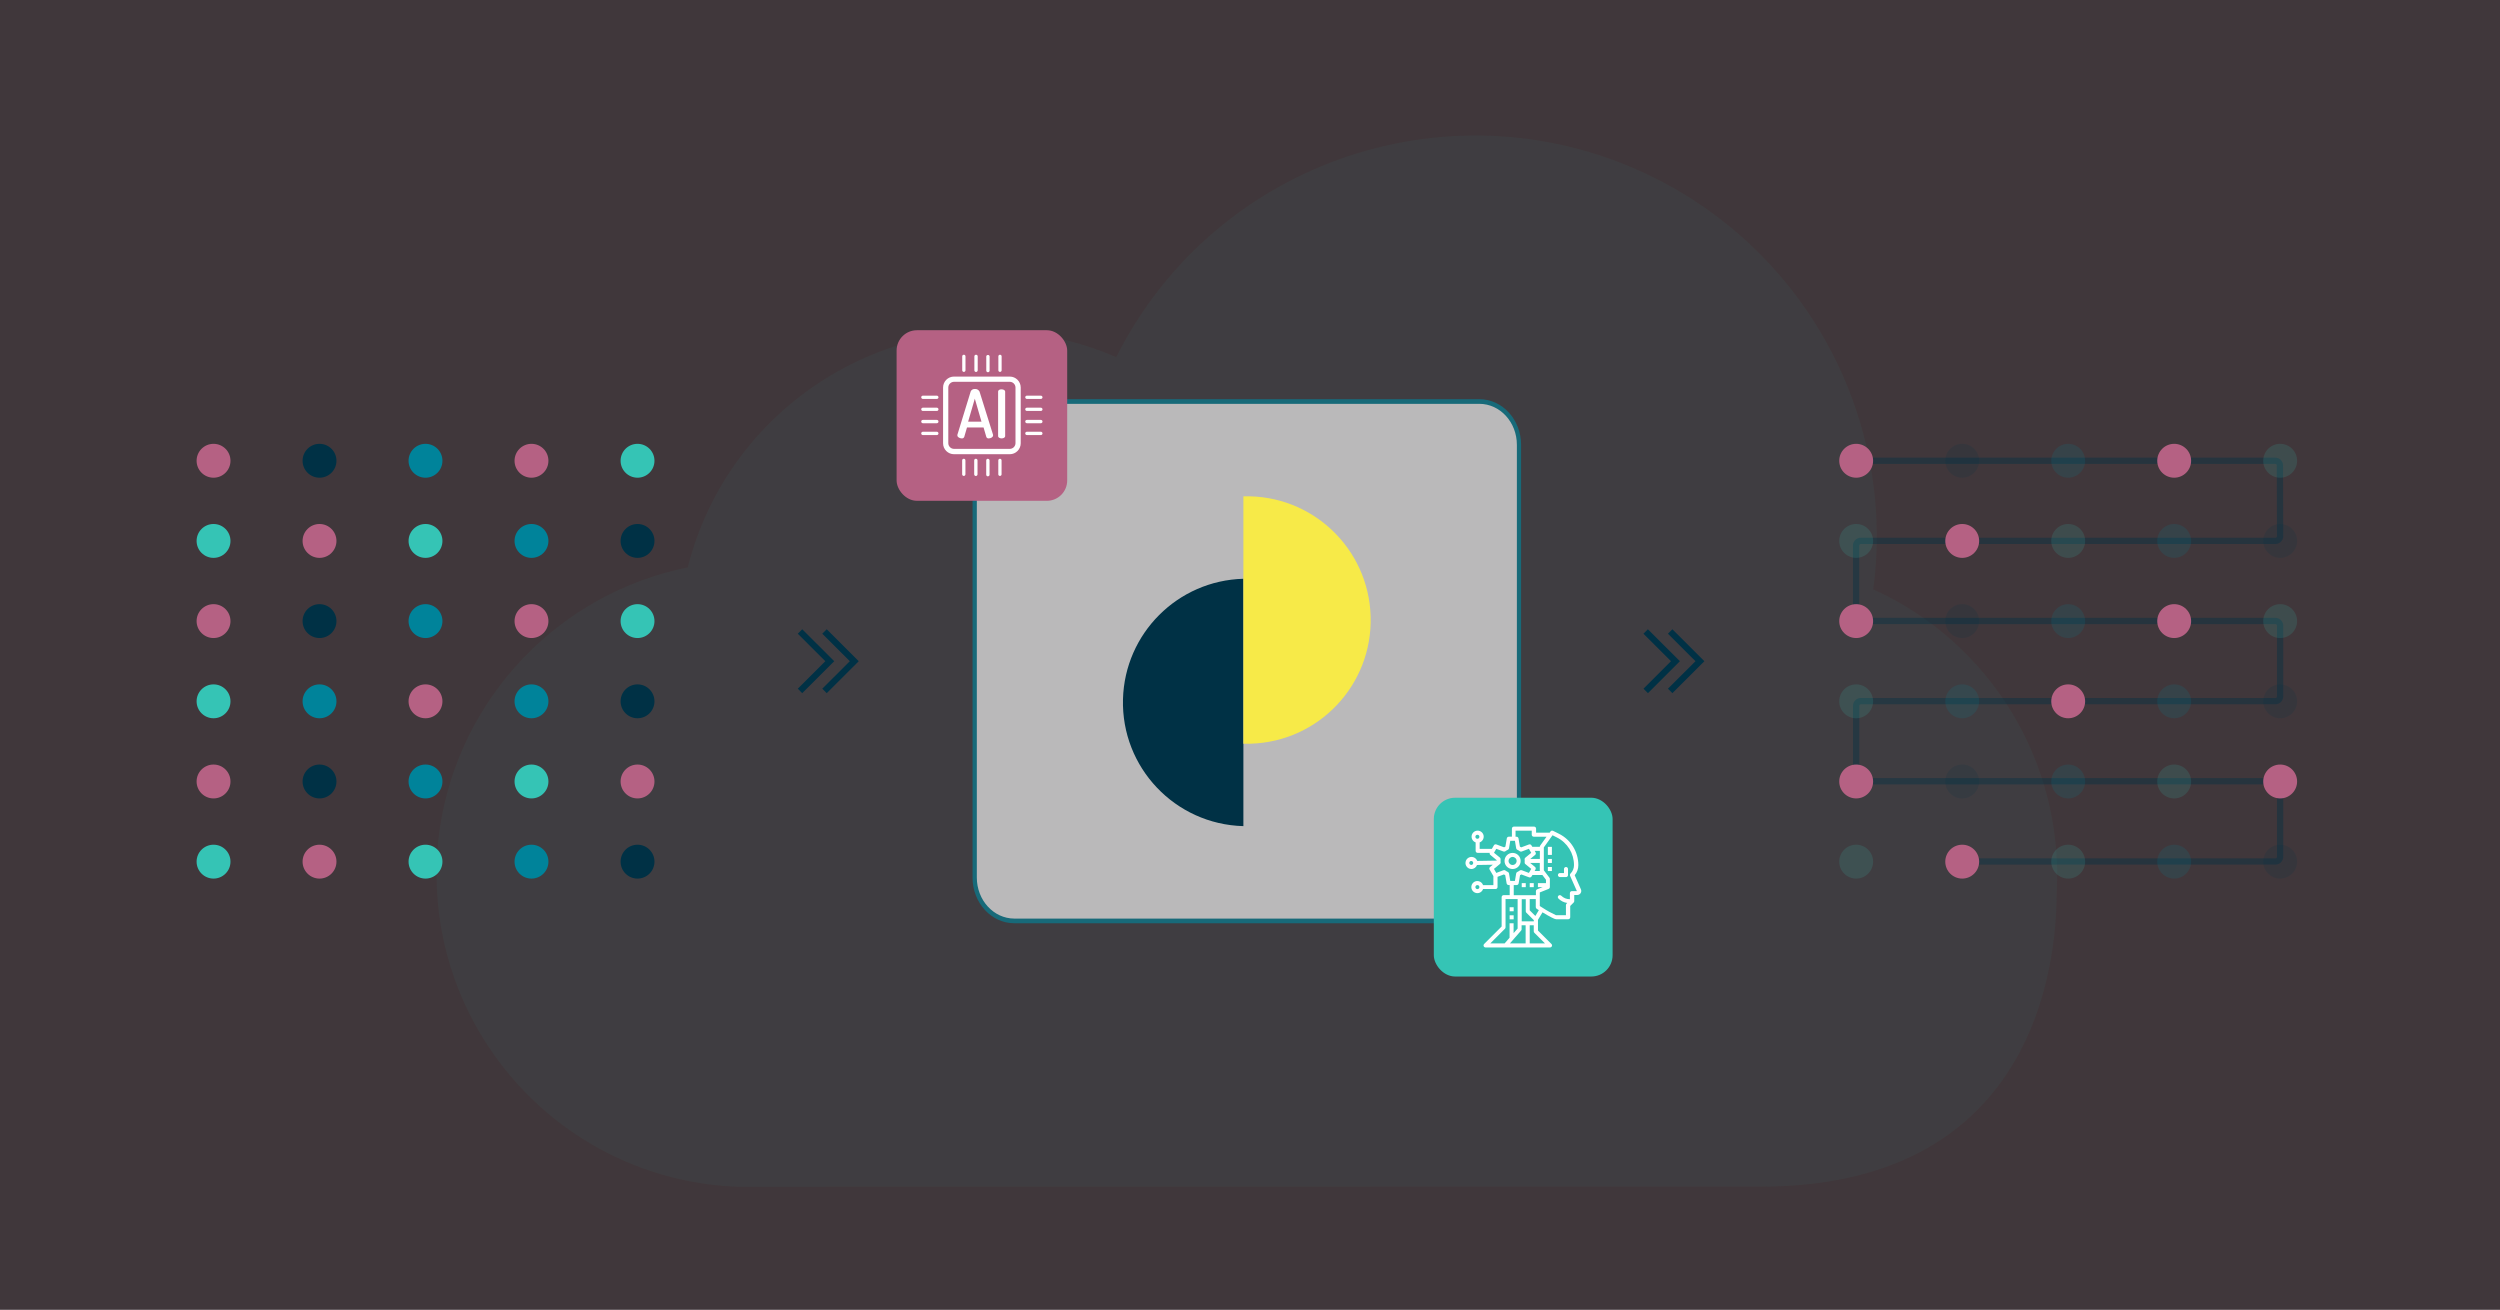 <?xml version="1.0" encoding="UTF-8"?><svg id="a" xmlns="http://www.w3.org/2000/svg" viewBox="0 0 397 208"><rect x="0" y="0" width="397" height="208" fill="#333333" stroke="none"/><defs><style>.h,.i,.j{fill:none;}.k{opacity:.05;}.l{stroke:#fff;stroke-width:.3px;}.l,.m{fill:#fff;}.l,.i,.j{stroke-miterlimit:10;}.n{fill:#f7ea48;}.o{fill:#003145;}.p{fill:#00839a;}.q,.r{fill:#b56183;}.s{fill:#35c4b5;}.i{opacity:.4;}.i,.j{stroke:#003145;}.i,.r{isolation:isolate;}.t{opacity:.15;}.u{opacity:.64;}.r{opacity:.1;}</style></defs><rect class="r" x="-9" y="-7" width="412" height="221"/><g id="b" class="k"><g id="c"><g id="d"><path class="s" d="M117.35,188.47c-26.8-.91-48.04-22.91-48.02-49.72,0-2.39,.16-4.79,.5-7.16,3.09-20.74,18.84-37.33,39.39-41.49,6.74-26.62,33.78-42.73,60.4-35.99h0c2.62,.66,5.17,1.53,7.64,2.61,15.79-31.49,54.12-44.21,85.61-28.41,19.63,9.85,32.81,29.1,34.89,50.96,.45,4.77,.35,9.57-.29,14.32,18.6,8.44,30.15,27.39,29.15,47.79-.17,3.3,1.44,47.06-47.06,47.06l-162.21,.02h0Z"/></g></g></g><g><polyline class="j" points="130.93 100.28 135.66 105 130.93 109.72"/><polyline class="j" points="127.04 100.28 131.77 105 127.04 109.72"/></g><g><polyline class="j" points="265.22 100.28 269.95 105 265.22 109.72"/><polyline class="j" points="261.33 100.28 266.06 105 261.34 109.72"/></g><g><circle class="q" cx="33.91" cy="73.17" r="2.69"/><circle class="o" cx="50.74" cy="73.17" r="2.69"/><circle class="p" cx="67.57" cy="73.17" r="2.69"/><circle class="q" cx="84.4" cy="73.17" r="2.69"/><circle class="s" cx="101.24" cy="73.17" r="2.69"/><circle class="s" cx="33.91" cy="85.9" r="2.69"/><circle class="q" cx="50.74" cy="85.9" r="2.69"/><circle class="s" cx="67.57" cy="85.9" r="2.69"/><circle class="p" cx="84.4" cy="85.9" r="2.69"/><circle class="o" cx="101.24" cy="85.9" r="2.69"/><circle class="q" cx="33.91" cy="98.63" r="2.69"/><circle class="o" cx="50.74" cy="98.63" r="2.69"/><circle class="p" cx="67.57" cy="98.63" r="2.69"/><circle class="q" cx="84.4" cy="98.63" r="2.69"/><circle class="s" cx="101.24" cy="98.63" r="2.69"/><circle class="s" cx="33.91" cy="111.37" r="2.69"/><circle class="p" cx="50.74" cy="111.37" r="2.69"/><circle class="q" cx="67.57" cy="111.37" r="2.69"/><circle class="p" cx="84.4" cy="111.37" r="2.69"/><circle class="o" cx="101.24" cy="111.37" r="2.69"/><circle class="q" cx="33.91" cy="124.1" r="2.69"/><circle class="o" cx="50.74" cy="124.1" r="2.69"/><circle class="p" cx="67.57" cy="124.1" r="2.69"/><circle class="s" cx="84.4" cy="124.1" r="2.69"/><circle class="q" cx="101.24" cy="124.1" r="2.69"/><circle class="s" cx="33.91" cy="136.83" r="2.69"/><circle class="q" cx="50.74" cy="136.83" r="2.69"/><circle class="s" cx="67.57" cy="136.83" r="2.69"/><circle class="p" cx="84.4" cy="136.83" r="2.69"/><circle class="o" cx="101.24" cy="136.83" r="2.69"/></g><g><path class="i" d="M294.76,73.17h66.55c.41,0,.74,.33,.74,.74h0l.03,11.24c0,.41-.33,.74-.74,.74h-65.84c-.41,0-.75,.33-.75,.74v11.25c0,.41,.34,.73,.75,.73h65.84c.41,0,.74,.34,.74,.74v11.25c0,.41-.33,.74-.74,.74h-65.84c-.41,0-.74,.33-.74,.74h0v11.24c0,.41,.34,.74,.74,.74h65.84c.41,0,.74,.33,.74,.74h0v11.26c0,.41-.32,.74-.73,.74h-49.76"/><circle class="q" cx="294.76" cy="73.17" r="2.69"/><g class="t"><circle class="o" cx="311.6" cy="73.17" r="2.69"/></g><g class="t"><circle class="p" cx="328.43" cy="73.17" r="2.69"/></g><circle class="q" cx="345.26" cy="73.17" r="2.69"/><g class="t"><circle class="s" cx="362.09" cy="73.17" r="2.69"/></g><g class="t"><circle class="s" cx="294.76" cy="85.9" r="2.69"/></g><circle class="q" cx="311.6" cy="85.9" r="2.69"/><g class="t"><circle class="s" cx="328.43" cy="85.9" r="2.69"/></g><g class="t"><circle class="p" cx="345.26" cy="85.9" r="2.69"/></g><g class="t"><circle class="o" cx="362.09" cy="85.9" r="2.69"/></g><circle class="q" cx="294.76" cy="98.63" r="2.69"/><g class="t"><circle class="o" cx="311.6" cy="98.63" r="2.69"/></g><g class="t"><circle class="p" cx="328.43" cy="98.63" r="2.69"/></g><circle class="q" cx="345.26" cy="98.63" r="2.69"/><g class="t"><circle class="s" cx="362.09" cy="98.63" r="2.69"/></g><g class="t"><circle class="s" cx="294.76" cy="111.37" r="2.69"/></g><g class="t"><circle class="p" cx="311.6" cy="111.37" r="2.69"/></g><circle class="q" cx="328.43" cy="111.37" r="2.69"/><g class="t"><circle class="p" cx="345.26" cy="111.37" r="2.69"/></g><g class="t"><circle class="o" cx="362.09" cy="111.37" r="2.69"/></g><circle class="q" cx="294.76" cy="124.1" r="2.69"/><g class="t"><circle class="o" cx="311.6" cy="124.1" r="2.69"/></g><g class="t"><circle class="p" cx="328.43" cy="124.1" r="2.69"/></g><g class="t"><circle class="s" cx="345.26" cy="124.1" r="2.69"/></g><circle class="q" cx="362.09" cy="124.1" r="2.69"/><g class="t"><circle class="s" cx="294.76" cy="136.83" r="2.69"/></g><circle class="q" cx="311.6" cy="136.83" r="2.69"/><g class="t"><circle class="s" cx="328.43" cy="136.83" r="2.69"/></g><g class="t"><circle class="p" cx="345.26" cy="136.83" r="2.69"/></g><g class="t"><circle class="o" cx="362.09" cy="136.83" r="2.69"/></g></g><g id="e"><g class="u"><path class="m" d="M161.07,63.76h73.85c3.47,0,6.29,3.08,6.29,6.88v68.71c0,3.8-2.82,6.88-6.29,6.88h-73.85c-3.47,0-6.29-3.08-6.29-6.88V70.64c0-3.8,2.82-6.88,6.29-6.88Z"/><path class="p" d="M234.92,146.61h-73.85c-3.66,0-6.63-3.25-6.63-7.26V70.64c0-4,2.97-7.25,6.63-7.25h73.85c3.66,0,6.63,3.25,6.63,7.25v68.71c0,4.01-2.97,7.26-6.63,7.26h0Zm-73.85-82.48c-3.28,0-5.95,2.92-5.95,6.51v68.71c0,3.6,2.66,6.51,5.95,6.52h73.85c3.29,0,5.95-2.92,5.96-6.52V70.64c0-3.6-2.67-6.51-5.96-6.51h-73.85Z"/></g><path class="h" d="M161.07,63.95h73.83c3.38,0,6.12,3,6.12,6.7v68.7c0,3.7-2.74,6.7-6.12,6.7h-73.83c-3.38,0-6.12-3-6.12-6.7V70.65c0-3.7,2.74-6.7,6.12-6.7Z"/></g><g><path class="o" d="M197.45,131.19c-10.85-.29-19.41-9.31-19.12-20.16,.28-10.44,8.68-18.84,19.12-19.12v39.28Z"/><path class="n" d="M197.45,78.82c10.85-.31,19.89,8.22,20.21,19.07,.31,10.85-8.22,19.89-19.07,20.21h-1.14v-39.28Z"/></g><g id="f"><rect class="s" x="227.69" y="126.68" width="28.39" height="28.39" rx="3.38" ry="3.38"/></g><g id="g"><rect class="q" x="142.38" y="52.44" width="27.09" height="27.09" rx="3.23" ry="3.23"/></g><g><path class="l" d="M160.35,59.95h-8.85c-.88,0-1.59,.71-1.59,1.59v8.85c0,.88,.71,1.59,1.59,1.59h8.85c.88,0,1.59-.71,1.59-1.59v-8.85c0-.88-.71-1.59-1.59-1.59Zm1.06,10.42c0,.58-.47,1.06-1.06,1.06h-8.85c-.58,0-1.06-.47-1.06-1.06v-8.83c0-.58,.48-1.06,1.06-1.06h8.85c.58,0,1.06,.48,1.06,1.06v8.83Z"/><g><path class="m" d="M156.88,72.85c-.15,0-.27,.11-.27,.26h0v2.22c-.02,.15,.08,.29,.22,.31,.15,.02,.29-.08,.31-.22v-2.3c0-.15-.12-.26-.26-.26h0Z"/><path class="m" d="M154.96,72.85c-.15,0-.26,.12-.26,.26h0v2.21c0,.15,.12,.27,.26,.27,.15,0,.27-.12,.27-.27v-2.21c0-.15-.12-.26-.27-.26Z"/><path class="m" d="M153.05,72.85c-.15,0-.26,.12-.26,.26h0v2.21c0,.15,.12,.26,.26,.26,.15,0,.26-.12,.26-.26h0v-2.21c0-.15-.12-.26-.26-.26Z"/><path class="m" d="M158.79,72.85c-.15,0-.26,.12-.26,.26h0v2.21c0,.15,.12,.26,.26,.26,.15,0,.26-.12,.26-.26h0v-2.21c0-.15-.12-.26-.26-.26Z"/></g><g><path class="m" d="M155.26,58.8v-2.21c0-.15-.12-.26-.27-.26s-.26,.12-.26,.26h0v2.21c0,.15,.11,.27,.26,.27h0c.15,0,.27-.12,.27-.27Z"/><path class="m" d="M157.15,58.8v-2.21c-.02-.15-.16-.25-.31-.22-.12,.02-.21,.11-.22,.22v2.21c-.02,.15,.08,.29,.22,.31,.15,.02,.29-.08,.31-.22v-.09Z"/><path class="m" d="M159.06,58.8v-2.21c0-.15-.12-.26-.26-.26-.15,0-.26,.12-.26,.26v2.21c0,.15,.12,.26,.26,.26,.15,0,.26-.12,.26-.26h0Z"/><path class="m" d="M153.32,58.8v-2.21c0-.15-.12-.26-.26-.26-.15,0-.26,.12-.26,.26v2.21c0,.15,.12,.26,.26,.26,.15,0,.26-.12,.26-.26h0Z"/></g><g><path class="m" d="M165.29,64.74h-2.22c-.15,0-.26,.12-.26,.26s.12,.26,.26,.26h2.22c.15,0,.26-.12,.26-.26s-.12-.26-.26-.26Z"/><path class="m" d="M165.29,66.68h-2.22c-.15,0-.26,.12-.26,.26h0c0,.15,.12,.27,.26,.27h2.22c.15,0,.26-.12,.26-.27s-.12-.26-.26-.26h0Z"/><path class="m" d="M165.29,68.56h-2.22c-.15,0-.26,.12-.26,.27s.12,.26,.26,.26h2.22c.15,0,.26-.12,.26-.26h0c0-.15-.12-.27-.26-.27Z"/><path class="m" d="M165.29,62.83h-2.22c-.15,0-.26,.12-.26,.26s.12,.26,.26,.26h2.22c.15,0,.26-.12,.26-.26s-.12-.26-.26-.26Z"/></g><g><path class="m" d="M148.77,66.68h-2.22c-.15,0-.26,.12-.26,.26h0c0,.15,.12,.27,.26,.27h2.22c.15,0,.26-.12,.26-.27s-.12-.26-.26-.26h0Z"/><path class="m" d="M148.77,64.74h-2.22c-.15,0-.26,.12-.26,.26s.12,.26,.26,.26h2.22c.15,0,.26-.12,.26-.26s-.12-.26-.26-.26Z"/><path class="m" d="M148.77,62.83h-2.22c-.15,0-.26,.12-.26,.26s.12,.26,.26,.26h2.22c.15,0,.26-.12,.26-.26s-.12-.26-.26-.26Z"/><path class="m" d="M148.77,68.56h-2.22c-.15,0-.26,.12-.26,.27s.12,.26,.26,.26h2.22c.15,0,.26-.12,.26-.26h0c0-.15-.12-.27-.26-.27Z"/></g><path class="m" d="M155.53,62.15c-.14-.25-.41-.4-.69-.38-.29-.03-.57,.12-.69,.38l-2.12,6.9v.1c0,.28,.4,.47,.69,.47,.17,.02,.33-.07,.4-.23l.44-1.51h2.63l.44,1.51c.06,.16,.22,.25,.38,.23,.32,0,.69-.2,.69-.47v-.1l-2.16-6.9h-.01Zm-1.79,4.81l1.06-3.65,1.06,3.65h-2.12Z"/><path class="m" d="M159.06,61.82c-.28,0-.56,.11-.56,.37v7.06c0,.24,.28,.37,.56,.37s.56-.13,.56-.37v-7.04c0-.26-.28-.38-.56-.38h0Z"/></g><g><path class="m" d="M247.72,139.28h.96c.18,0,.32-.14,.32-.32v-.96c0-.18-.14-.32-.32-.32s-.32,.14-.32,.32v.64h-.64c-.18,0-.32,.14-.32,.32s.14,.32,.32,.32Z"/><path class="m" d="M240.2,138c.71,0,1.28-.57,1.28-1.28s-.57-1.28-1.28-1.28-1.28,.57-1.28,1.28,.57,1.28,1.28,1.28Zm0-1.92c.35,0,.64,.29,.64,.64s-.29,.64-.64,.64-.64-.29-.64-.64,.29-.64,.64-.64Z"/><path class="m" d="M233.21,137.89c.14,.07,.29,.11,.44,.11,.41,0,.77-.26,.9-.64l2.51-.04-.44,.36c-.12,.1-.15,.27-.07,.41l.6,1.03v1.44h-1.58s-.04,0-.06,0c-.15-.44-.6-.71-1.06-.64-.46,.08-.8,.48-.8,.95s.34,.87,.8,.95,.91-.19,1.06-.64c.02,0,.04,0,.06,0h1.92c.09,0,.17-.03,.23-.09s.09-.14,.09-.23v-1.62l1.01-.38c.07,.04,.14,.09,.21,.12l.22,1.3c.03,.15,.16,.27,.32,.27h.17v1.6h-.96c-.18,0-.32,.14-.32,.32v4.66l-2.78,2.78c-.09,.09-.12,.23-.07,.35s.17,.2,.3,.2h10.23c.13,0,.25-.08,.3-.2s.02-.26-.07-.35l-2.14-2.14v-1.7l.72-1.19c1.21,.73,1.94,1.1,2.16,1.1h1.92c.18,0,.32-.14,.32-.32v-1.79l.55-.55c.06-.06,.09-.14,.09-.23v-.96h.47c.22,0,.42-.11,.54-.29s.14-.41,.05-.61l-.99-2.24c.38-.45,.58-1.02,.58-1.6,0-2.12-1.19-4.05-3.09-4.99l-.93-.46c-.14-.07-.31-.03-.4,.1l-.13,.19h-2.16v-.64c0-.18-.14-.32-.32-.32h-3.2c-.18,0-.32,.14-.32,.32v1.28h-.49c-.16,0-.29,.11-.32,.27l-.22,1.3-.21,.12-1.23-.46c-.15-.05-.31,0-.39,.14l-.32,.56h-1.94v-1.02c.44-.16,.7-.61,.63-1.07-.08-.46-.48-.8-.95-.8s-.87,.34-.95,.8,.19,.91,.63,1.07v1.34c0,.18,.14,.32,.32,.32h1.91c-.03,.12,0,.24,.1,.32l1.01,.84v.07l-3.09,.05c-.15-.41-.54-.66-.97-.63-.43,.03-.79,.34-.87,.77-.09,.42,.12,.85,.5,1.04l-.03-.03Zm1.4,3.3c-.18,0-.32-.14-.32-.32s.14-.32,.32-.32,.32,.14,.32,.32-.14,.32-.32,.32Zm0-8.63c.18,0,.32,.14,.32,.32s-.14,.32-.32,.32-.32-.14-.32-.32,.14-.32,.32-.32Zm5.76,7.99h.47c.16,0,.29-.11,.32-.27l.22-1.3,.21-.12,1.23,.46c.15,.05,.31,0,.39-.14l.14-.23h1.51s.05,0,.07,0l.57,.76v.53h-1.28v.64h.74l-.86,.34c-.12,.05-.2,.17-.2,.3v.64h-3.52v-1.6h-.01Zm3.47-5.2l-.13-.23h.82v1.28h-1.53l.78-.64c.12-.1,.15-.27,.07-.41h-.01Zm.68,1.68v1.28h-.82l.13-.23c.08-.14,.05-.31-.07-.41l-.78-.64h1.54Zm-2.14,7.9l1.19,1.19v.19h-1.92v-3.52h.64v1.92c0,.08,.03,.17,.09,.23h0Zm-2.03,4.24h0v-.02l1.2-1.37c.05-.06,.08-.13,.08-.21v-.64h.64v2.88h-2.49l.56-.64h0Zm-3.69,.64l2.33-2.33c.06-.06,.09-.14,.09-.23v-4.48h1.92v4.68l-.64,.73v-1.57h-.64v2.3l-.78,.9h-2.28Zm8.69,0h-2.43v-2.88h.64v.96c0,.08,.03,.17,.09,.23l1.69,1.69h0Zm-1.53-4.35l-.9-.9v-1.79h.96v1.28c0,.11,.06,.21,.15,.27,.12,.07,.23,.14,.34,.21l-.55,.92h0Zm2.72-12.82l.68,.34c1.68,.83,2.74,2.55,2.73,4.42,0,.49-.2,.97-.55,1.32-.09,.09-.12,.23-.07,.36l1.08,2.43h-.79c-.18,0-.32,.14-.32,.32v.96h-.05c-.49,0-.97-.2-1.32-.55-.13-.12-.32-.12-.45,0s-.13,.32,0,.45c.38,.38,.87,.63,1.4,.7l-.12,.12c-.06,.06-.09,.14-.09,.23v1.6h-1.57c-.74-.34-1.45-.73-2.13-1.18h0c-.15-.09-.3-.19-.45-.28v-2.16l1.4-.56c.12-.05,.2-.17,.2-.3v-1.28c0-.07-.02-.14-.06-.19l-.9-1.19v-3.63l1.38-1.93h0Zm-5.86-.73h2.56v.64c0,.18,.14,.32,.32,.32h2.03l-1.01,1.41c-.04,.05-.06,.12-.06,.19h-1.19l-.14-.23c-.08-.14-.24-.19-.39-.14l-1.23,.46c-.07-.05-.14-.09-.21-.12l-.22-1.3c-.03-.15-.16-.27-.32-.27h-.15v-.96h0Zm-3.44,3.52l.37-.64,1.14,.43c.1,.04,.22,.02,.3-.04,.12-.09,.25-.17,.39-.23,.1-.04,.17-.13,.19-.24l.2-1.19h.74l.2,1.19c.02,.11,.09,.2,.19,.24,.14,.06,.27,.14,.39,.23,.09,.07,.2,.08,.3,.04l1.14-.43,.37,.64-.94,.77c-.08,.07-.13,.18-.11,.28,.02,.15,.02,.3,0,.45,0,.11,.03,.22,.11,.28l.94,.77-.37,.64-1.14-.43c-.1-.04-.22-.02-.3,.04-.12,.09-.25,.17-.39,.23-.1,.04-.17,.13-.19,.24l-.2,1.19h-.74l-.2-1.19c-.02-.11-.09-.2-.19-.24-.14-.06-.27-.14-.39-.23-.09-.07-.2-.08-.3-.04l-1.14,.43-.37-.64,.94-.77,.02-.02,.02-.02,.06-.09h0s.02-.08,.02-.11h0v-.05c-.02-.15-.02-.3,0-.45,0-.11-.03-.22-.11-.28l-.94-.77h-.01Zm-3.88,1.46c.04-.08,.11-.13,.19-.16,.16-.04,.33,.05,.38,.21s-.03,.33-.19,.4c-.17,.05-.35-.04-.4-.21-.03-.08-.02-.17,.02-.24h0Z"/><path class="m" d="M239.73,144.07h.64v.64h-.64v-.64Z"/><path class="m" d="M239.73,145.35h.64v.64h-.64v-.64Z"/><path class="m" d="M241.65,140.24h.64v.64h-.64v-.64Z"/><path class="m" d="M242.92,140.24h.64v.64h-.64v-.64Z"/><path class="m" d="M245.8,134.48h.64v1.28h-.64v-1.28Z"/><path class="m" d="M245.8,136.4h.64v.64h-.64v-.64Z"/><path class="m" d="M245.8,137.68h.64v.64h-.64v-.64Z"/></g></svg>
